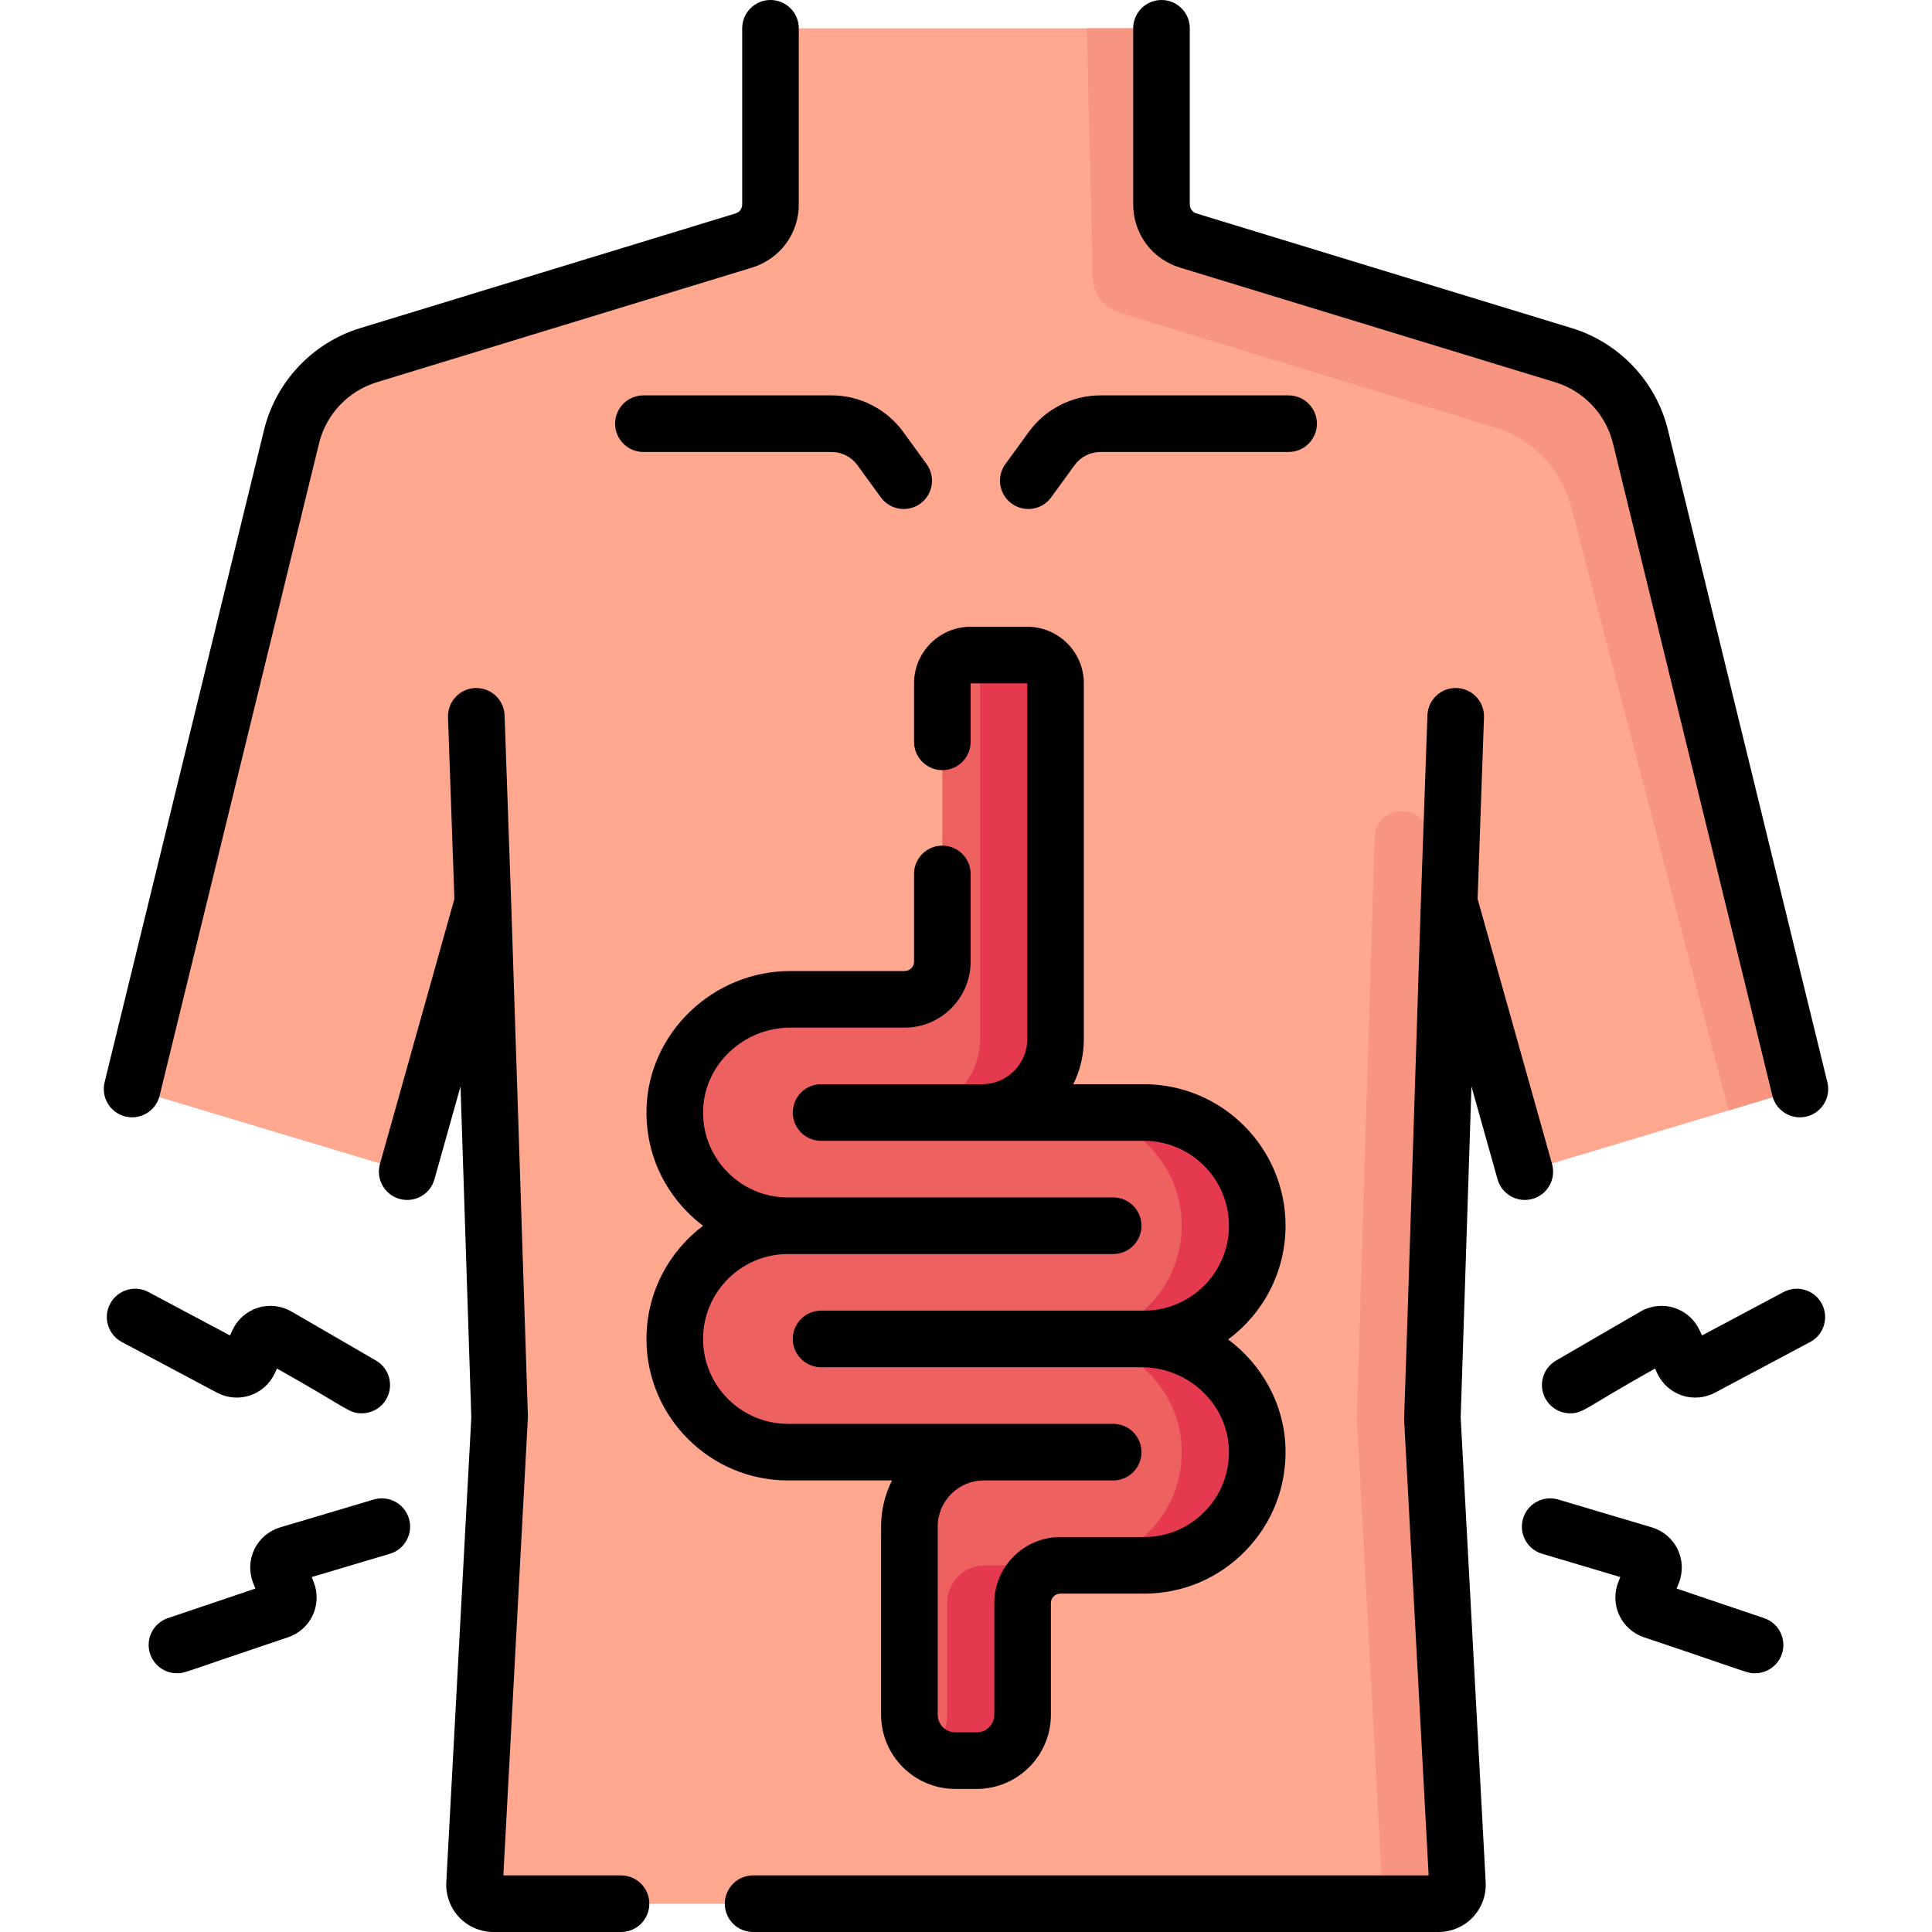 <svg id="Capa_1" enable-background="new 0 0 512 512" height="512" viewBox="0 0 512 512" width="512" xmlns="http://www.w3.org/2000/svg"><g><g><path d="m384.04 239.11-4.45 136.62 6.646 123.501c.154 2.863-2.126 5.269-4.993 5.269h-250.487c-2.867 0-5.147-2.406-4.993-5.269l6.646-123.501-4.45-136.62-20.05 71.39-72.9-21.9 42.26-172.91c2.51-10.28 10.26-18.47 20.38-21.56l99.46-30.39c4.21-1.29 7.08-5.17 7.08-9.57v-46.67h103.62v46.67c0 4.4 2.87 8.28 7.08 9.57l99.46 30.39c10.12 3.09 17.87 11.28 20.38 21.56l42.26 172.91-72.9 21.9z" fill="#ffa78f"/><path d="m288.042 7.5 1.53 65.786c0 4.4 2.87 8.28 7.08 9.57l99.46 30.39c10.12 3.09 17.87 11.28 20.38 21.56l41.596 159.473 18.902-5.678-42.26-172.91c-2.51-10.28-10.26-18.47-20.38-21.56l-99.46-30.39c-4.21-1.29-7.08-5.17-7.08-9.57v-46.671z" fill="#f89580"/><path d="m379.59 375.73 4.411-135.415-5.656-20.138c-2.215-7.886-13.795-6.471-14.045 1.716l-4.71 153.837 6.646 123.501c.154 2.863-2.125 5.269-4.993 5.269h20c2.867 0 5.147-2.406 4.993-5.269z" fill="#f89580"/><path d="m302.558 354.829h.624c16.569 0 30-13.431 30-30s-13.431-30-30-30h-42.906c10.743-.001 19.451-8.71 19.451-19.453v-94.295c0-4.134-3.352-7.486-7.486-7.486h-15.029c-4.134 0-7.486 3.351-7.486 7.486v73.748c0 5.523-4.477 10-10 10h-30.284c-16.346 0-30.164 12.816-30.613 29.156-.465 16.953 13.139 30.843 29.987 30.844-16.568 0-29.999 13.432-29.999 30 0 16.569 13.431 30 30 30h51.894c-10.886 0-19.712 8.825-19.712 19.712v49.887c0 6.713 5.442 12.155 12.155 12.155h5.69c6.713 0 12.155-5.442 12.155-12.155v-29.599c0-5.523 4.477-10 10-10h22.182c16.849 0 30.453-13.889 29.988-30.843-.447-16.34-14.265-29.157-30.611-29.157z" fill="#ee6161"/><g fill="#e53950"><path d="m302.558 354.829h.624c16.569 0 30-13.431 30-30s-13.431-30-30-30h-20c16.569 0 30 13.431 30 30s-13.431 30-30 30h-.624c16.347 0 30.165 12.816 30.613 29.157.465 16.954-13.14 30.843-29.988 30.843h20c16.849 0 30.453-13.889 29.988-30.843-.449-16.34-14.267-29.157-30.613-29.157z"/><path d="m259.727 181.082v94.295c0 10.743-8.708 19.452-19.451 19.453h20c10.743-.001 19.451-8.71 19.451-19.453v-94.295c0-4.134-3.352-7.486-7.486-7.486h-15.029c-.873 0-1.707.157-2.486.432 2.911 1.026 5.001 3.792 5.001 7.054z"/><path d="m251 424.829v29.599c0 4.035-1.974 7.6-5 9.811 2.009 1.468 4.477 2.344 7.155 2.344h5.69c6.713 0 12.155-5.442 12.155-12.155v-29.599c0-5.523 4.477-10 10-10h-20c-5.523 0-10 4.477-10 10z"/></g></g><g><path d="m406.118 317.721c3.987-1.12 6.312-5.261 5.192-9.249l-19.731-70.255 1.693-48.128c.146-4.14-3.092-7.613-7.231-7.759-4.119-.17-7.613 3.091-7.759 7.231l-1.731 49.21c-.001.031-.006.062-.007.094-3.793 119.428-4.45 137.151-4.443 137.267l6.504 120.868h-179.025c-4.143 0-7.5 3.358-7.5 7.5s3.357 7.5 7.5 7.5h181.664c3.416 0 6.724-1.422 9.073-3.902s3.592-5.858 3.408-9.269l-6.629-123.178 2.857-87.743 6.915 24.621c1.121 3.986 5.256 6.313 9.25 5.192z"/><path d="m164.58 497h-31.186s6.519-121.298 6.512-121.514c-.826-25.699-4.173-127.882-4.45-136.62-.001-.032-.006-.062-.007-.094l-1.731-49.21c-.146-4.139-3.618-7.366-7.759-7.232-4.14.146-7.377 3.62-7.231 7.759l1.693 48.128-19.731 70.255c-1.12 3.988 1.205 8.128 5.192 9.249 3.992 1.121 8.129-1.206 9.249-5.193l6.915-24.621 2.857 87.744-6.629 123.177c-.184 3.412 1.059 6.79 3.408 9.27s5.658 3.902 9.074 3.902h33.824c4.143 0 7.5-3.358 7.5-7.5s-3.357-7.5-7.5-7.5z"/><path d="m312.698 70.913 99.461 30.39c7.557 2.308 13.413 8.502 15.286 16.168l42.26 172.91c.981 4.015 5.032 6.49 9.065 5.505 4.024-.983 6.488-5.042 5.505-9.066l-42.259-172.909c-3.122-12.78-12.884-23.108-25.476-26.954l-99.454-30.388c-1.063-.326-1.777-1.29-1.777-2.399v-46.67c0-4.142-3.357-7.5-7.5-7.5s-7.5 3.358-7.5 7.5v46.67c.001 7.744 4.977 14.472 12.389 16.743z"/><path d="m33.229 295.886c.598.146 1.196.216 1.786.216 3.376 0 6.442-2.296 7.279-5.721l42.261-172.912c1.872-7.664 7.729-13.859 15.286-16.167l99.466-30.392c7.406-2.27 12.383-8.998 12.383-16.741v-46.669c0-4.142-3.357-7.5-7.5-7.5s-7.5 3.358-7.5 7.5v46.67c0 1.109-.714 2.074-1.771 2.397l-99.459 30.39c-12.593 3.845-22.354 14.173-25.476 26.952l-42.26 172.91c-.983 4.024 1.481 8.083 5.505 9.067z"/><path d="m268.098 133.455c3.35 2.436 8.04 1.696 10.477-1.654l6.216-8.547c1.582-2.175 4.133-3.474 6.823-3.474h49.878c4.143 0 7.5-3.358 7.5-7.5s-3.357-7.5-7.5-7.5h-49.878c-7.473 0-14.559 3.608-18.954 9.651l-6.216 8.546c-2.437 3.351-1.697 8.041 1.654 10.478z"/><path d="m163.009 112.28c0 4.142 3.357 7.5 7.5 7.5h49.878c2.69 0 5.241 1.299 6.823 3.475l6.216 8.546c2.44 3.355 7.133 4.086 10.477 1.654 3.351-2.437 4.091-7.127 1.654-10.477l-6.216-8.546c-4.396-6.043-11.481-9.651-18.954-9.651h-49.878c-4.143-.001-7.5 3.357-7.5 7.499z"/><path d="m236.397 392.33c-1.854 3.674-2.897 7.823-2.897 12.211v49.888c0 10.838 8.817 19.655 19.655 19.655h5.69c10.838 0 19.654-8.817 19.654-19.655v-29.599c0-1.378 1.121-2.5 2.5-2.5h22.182c10.211 0 19.757-4.031 26.879-11.351 7.12-7.318 10.887-16.977 10.606-27.197-.32-11.706-6.252-22.141-15.193-28.814 9.221-6.838 15.208-17.802 15.208-30.137 0-20.678-16.822-37.5-37.5-37.5h-18.751c1.791-3.604 2.798-7.663 2.798-11.953v-94.295c0-8.263-6.723-14.986-14.986-14.986h-15.028c-8.264 0-14.986 6.723-14.986 14.986v15.514c0 4.142 3.357 7.5 7.5 7.5s7.493-3.358 7.493-7.5v-15.5h15.008v94.281c0 6.59-5.361 11.952-11.952 11.953h-42.684c-4.143 0-7.5 3.358-7.5 7.5s3.357 7.5 7.5 7.5h85.59c12.406 0 22.5 10.093 22.5 22.5 0 12.406-10.094 22.5-22.5 22.5h-85.59c-4.143 0-7.5 3.358-7.5 7.5s3.357 7.5 7.5 7.5h84.966c12.416 0 22.785 9.808 23.115 21.863.168 6.138-2.092 11.936-6.363 16.326-4.273 4.393-10.001 6.812-16.128 6.812h-22.183c-9.649 0-17.5 7.851-17.5 17.5v29.599c0 2.566-2.088 4.655-4.654 4.655h-5.69c-2.567 0-4.655-2.088-4.655-4.655v-49.888c0-6.733 5.479-12.211 12.212-12.211h34.29c4.143 0 7.5-3.358 7.5-7.5s-3.357-7.5-7.5-7.5h-86.184c-12.406 0-22.5-10.093-22.5-22.5 0-12.406 10.093-22.5 22.499-22.5h86.185c4.143 0 7.5-3.358 7.5-7.5s-3.357-7.5-7.5-7.5h-86.185c-6.127 0-11.854-2.419-16.127-6.812-4.271-4.39-6.531-10.188-6.363-16.326.331-12.055 10.7-21.862 23.115-21.862h30.284c9.649 0 17.5-7.851 17.5-17.5v-23.233c0-4.142-3.357-7.5-7.5-7.5s-7.5 3.358-7.5 7.5v23.233c0 1.378-1.121 2.5-2.5 2.5h-30.284c-20.462 0-37.559 16.352-38.109 36.451-.28 10.221 3.486 19.88 10.605 27.197 1.375 1.413 2.841 2.704 4.384 3.867-9.105 6.848-15.004 17.741-15.004 29.985 0 20.678 16.822 37.5 37.5 37.5h27.578z"/><path d="m472.661 342.406-21.607 11.501-.678-1.449c-1.315-2.812-3.768-4.957-6.729-5.885-2.963-.929-6.202-.567-8.887.991l-22.39 12.992c-3.583 2.079-4.802 6.668-2.724 10.251 1.392 2.398 3.908 3.737 6.494 3.737 3.507 0 3.892-1.465 22.457-11.865l.613 1.311c1.283 2.741 3.666 4.863 6.536 5.821 2.871.958 6.049.692 8.725-.73l25.237-13.434c3.657-1.946 5.043-6.488 3.097-10.145-1.946-3.655-6.486-5.044-10.144-3.096z"/><path d="m467.51 428.823-23.188-7.839.589-1.485c1.146-2.886 1.025-6.143-.331-8.936-1.355-2.793-3.839-4.903-6.814-5.789l-24.811-7.386c-3.973-1.181-8.146 1.08-9.328 5.049-1.182 3.97 1.079 8.146 5.049 9.328l20.721 6.168-.534 1.347c-1.115 2.813-1.024 6.002.247 8.749s3.642 4.884 6.514 5.848c28.439 9.545 27.301 9.553 29.487 9.553 3.128 0 6.047-1.973 7.104-5.1 1.325-3.925-.78-8.181-4.705-9.507z"/><path d="m66.253 369.811c2.87-.958 5.253-3.08 6.536-5.821l.613-1.311c18.707 10.48 18.958 11.865 22.457 11.865 2.586 0 5.103-1.339 6.494-3.737 2.078-3.583.859-8.172-2.724-10.251l-22.39-12.992c-2.685-1.56-5.925-1.92-8.887-.991-2.962.928-5.414 3.074-6.729 5.884l-.679 1.45-21.607-11.501c-3.659-1.948-8.199-.559-10.145 3.097s-.561 8.198 3.097 10.145l25.239 13.435c2.674 1.419 5.85 1.687 8.725.728z"/><path d="m99.046 397.389-24.811 7.386c-2.976.886-5.459 2.995-6.814 5.789-1.356 2.793-1.477 6.05-.333 8.932l.591 1.489-23.188 7.839c-3.925 1.326-6.03 5.583-4.704 9.507 1.058 3.128 3.977 5.101 7.104 5.1 2.181 0 .953.025 29.489-9.553 2.87-.963 5.24-3.101 6.512-5.848 1.271-2.746 1.362-5.935.247-8.75l-.534-1.346 20.721-6.168c3.97-1.182 6.23-5.358 5.049-9.328-1.183-3.97-5.355-6.229-9.329-5.049z"/></g></g></svg>